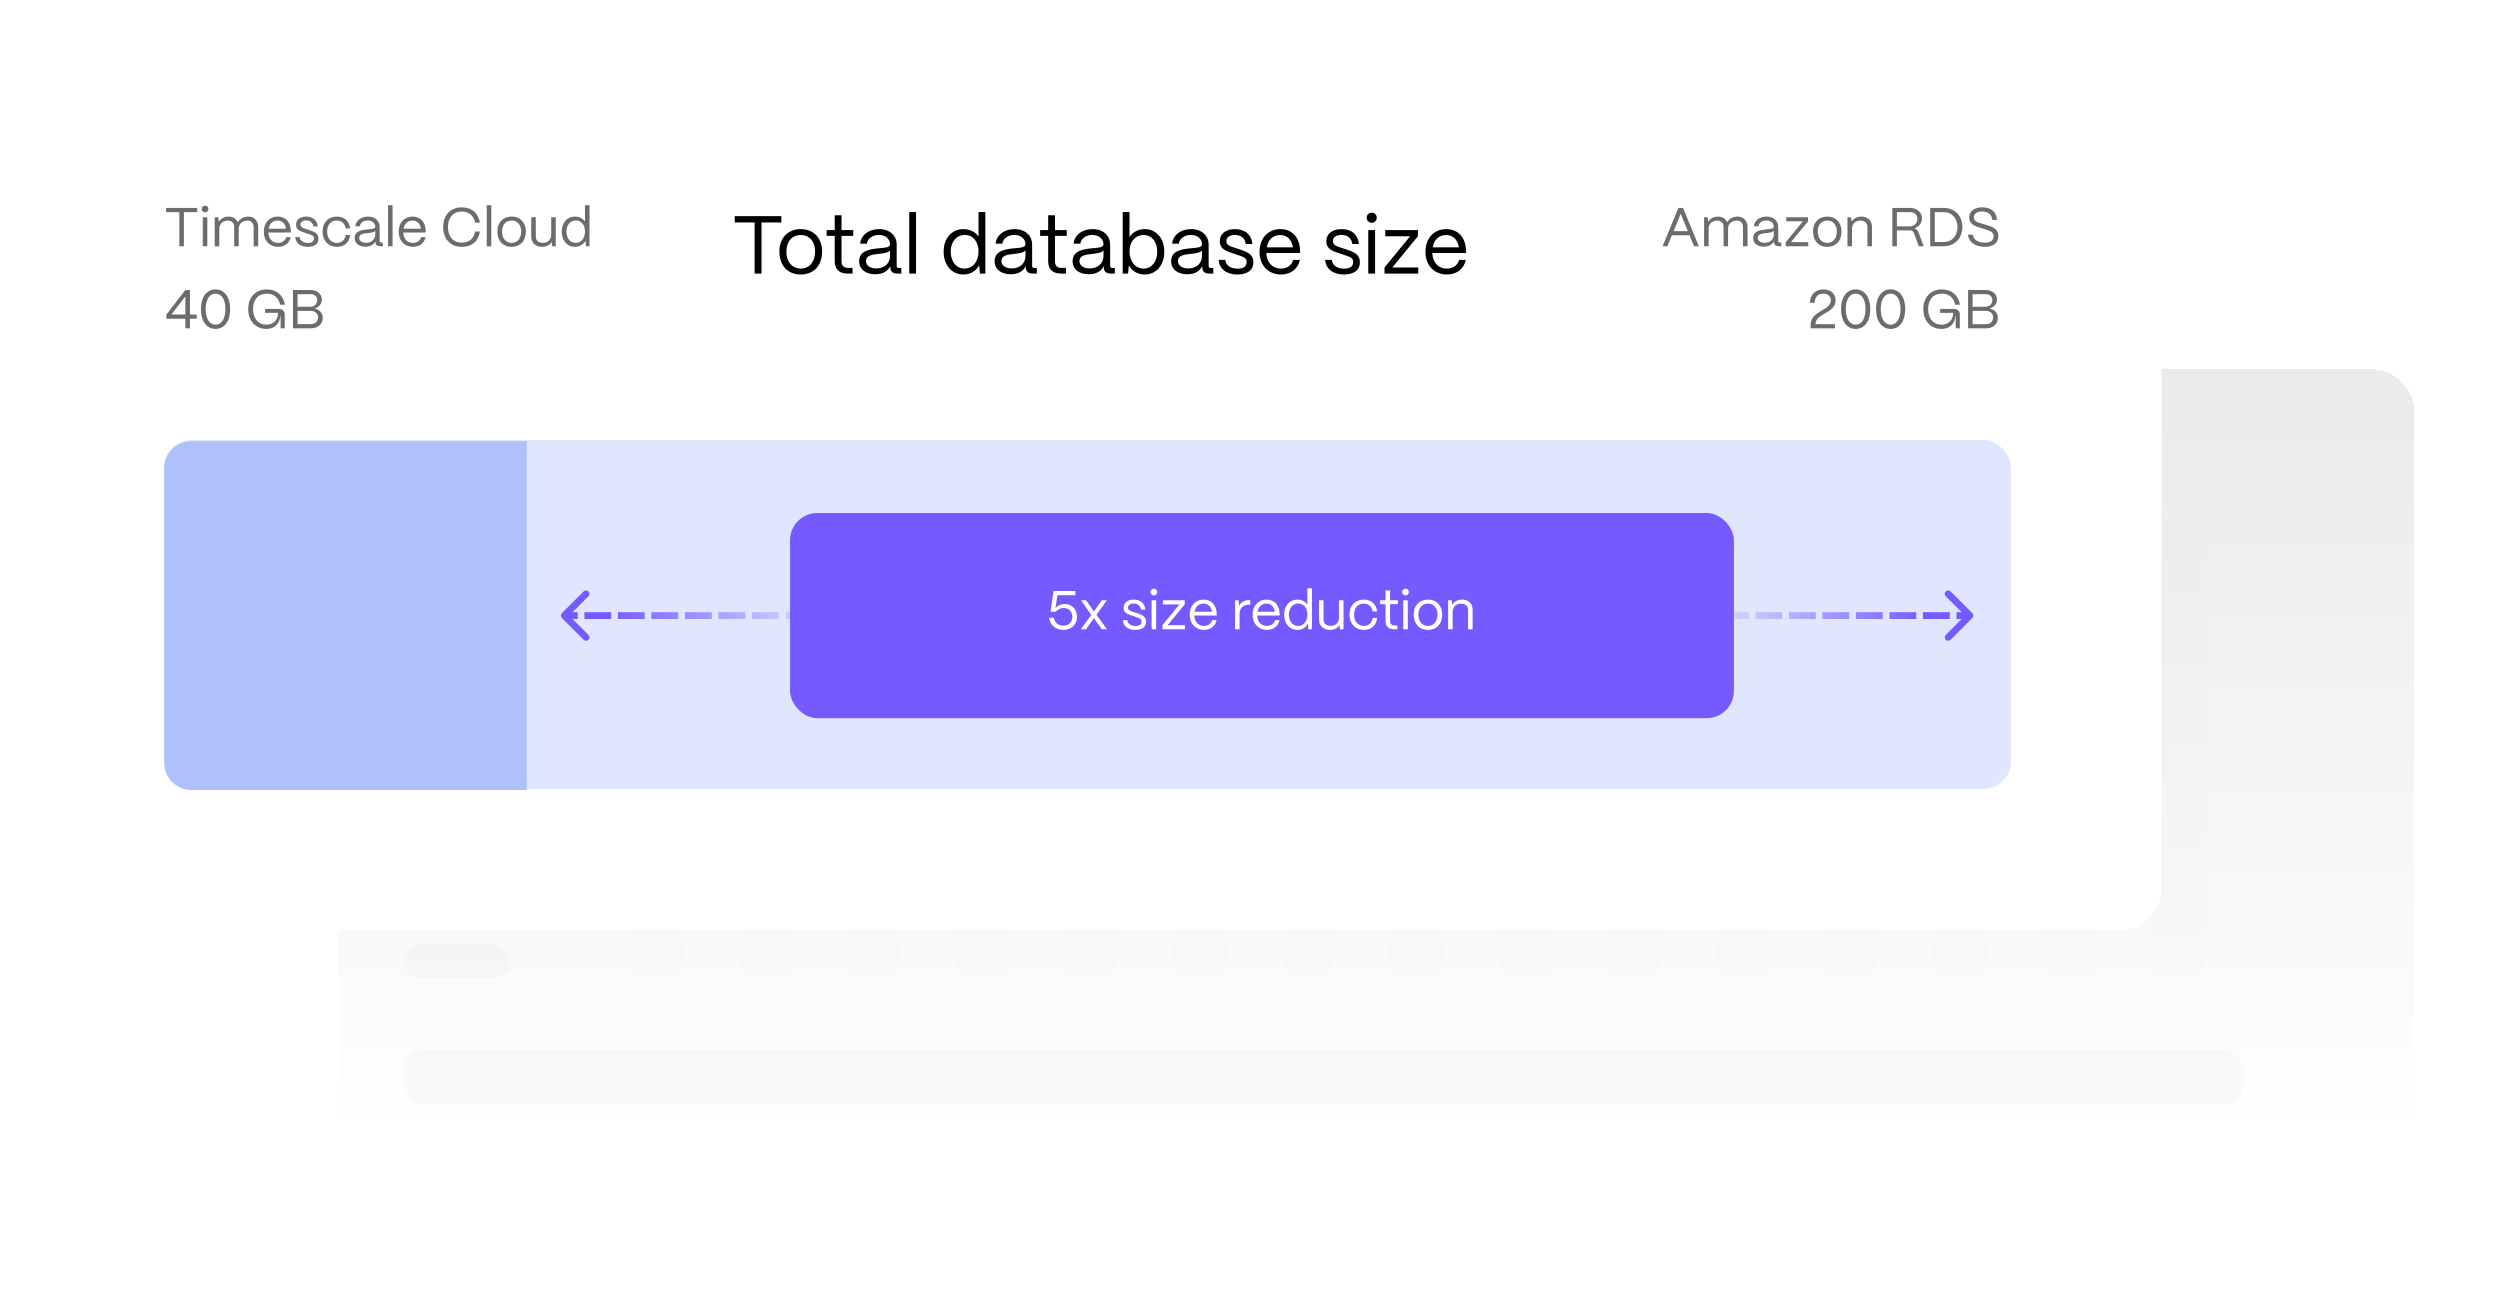 <svg width="731" height="380" viewBox="0 0 731 380" fill="none" xmlns="http://www.w3.org/2000/svg">
<g opacity="0.2">
<g filter="url(#filter0_d_9278_69119)">
<rect x="89" y="104" width="607" height="247" rx="12" fill="white"/>
</g>
<rect x="118" y="276" width="31" height="10" rx="5" fill="#E6E6E6"/>
<rect x="118" y="228" width="31" height="10" rx="5" fill="#E6E6E6"/>
<rect x="118" y="180" width="31" height="10" rx="5" fill="#E6E6E6"/>
<rect x="118" y="307" width="538" height="16" rx="6" fill="#E6E6E6"/>
<rect x="216" y="286" width="36" height="16" rx="6" transform="rotate(-90 216 286)" fill="#F5F5F5"/>
<rect x="343" y="286" width="118" height="16" rx="6" transform="rotate(-90 343 286)" fill="#F5F5F5"/>
<rect x="470" y="286" width="48" height="16" rx="6" transform="rotate(-90 470 286)" fill="#F5F5F5"/>
<rect x="184" y="286" width="48" height="16" rx="6" transform="rotate(-90 184 286)" fill="#F5F5F5"/>
<rect x="279" y="286" width="118" height="16" rx="6" transform="rotate(-90 279 286)" fill="#F5F5F5"/>
<rect x="406" y="286" width="118" height="16" rx="6" transform="rotate(-90 406 286)" fill="#F5F5F5"/>
<rect x="533" y="286" width="118" height="16" rx="6" transform="rotate(-90 533 286)" fill="#F5F5F5"/>
<rect x="597" y="286" width="118" height="16" rx="6" transform="rotate(-90 597 286)" fill="#F5F5F5"/>
<rect x="248" y="286" width="103" height="15" rx="6" transform="rotate(-90 248 286)" fill="#F5F5F5"/>
<rect x="375" y="286" width="41" height="15" rx="6" transform="rotate(-90 375 286)" fill="#F5F5F5"/>
<rect x="502" y="286" width="103" height="15" rx="6" transform="rotate(-90 502 286)" fill="#F5F5F5"/>
<rect x="311" y="286" width="66" height="16" rx="6" transform="rotate(-90 311 286)" fill="#F5F5F5"/>
<rect x="438" y="286" width="103" height="16" rx="6" transform="rotate(-90 438 286)" fill="#F5F5F5"/>
<rect x="565" y="286" width="134" height="16" rx="6" transform="rotate(-90 565 286)" fill="#F5F5F5"/>
<rect x="629" y="286" width="134" height="16" rx="6" transform="rotate(-90 629 286)" fill="#F5F5F5"/>
<g opacity="0.4" filter="url(#filter1_d_9278_69119)">
<rect x="696" y="351" width="607" height="247" rx="12" transform="rotate(180 696 351)" fill="url(#paint0_linear_9278_69119)" shape-rendering="crispEdges"/>
</g>
</g>
<g filter="url(#filter2_d_9278_69119)">
<rect x="15" y="21" width="607" height="247" rx="12" fill="white"/>
</g>
<rect opacity="0.4" x="48" y="128.663" width="540" height="102" rx="8" fill="#B0C0FB"/>
<path d="M48 137C48 132.582 51.582 129 56 129H154V231H56C51.582 231 48 227.418 48 223V137Z" fill="#B0C0FB"/>
<path d="M222.664 80H220.648V65.048H214.84V63.2H228.472V65.048H222.664V80ZM234.138 80.264C230.058 80.264 227.898 77.36 227.898 73.52C227.898 69.272 230.682 66.992 234.138 66.992C238.194 66.992 240.378 69.92 240.378 73.52C240.378 77.912 237.714 80.264 234.138 80.264ZM234.138 78.536C236.85 78.536 238.338 76.28 238.338 73.52C238.338 70.664 236.682 68.72 234.138 68.72C231.594 68.72 229.938 70.664 229.938 73.52C229.938 76.784 231.834 78.536 234.138 78.536ZM249.279 80H247.863C245.391 80 244.071 78.728 244.071 76.376V68.96H241.719V67.28H244.071V62.936H246.063V67.28H249.495V68.96H246.063V76.376C246.063 77.648 246.687 78.32 247.863 78.32H249.279V80ZM255.947 80.192C253.067 80.192 251.219 78.704 251.219 76.376C251.219 73.448 254.051 72.896 256.595 72.632C258.539 72.44 260.219 72.464 260.243 71.432C260.219 69.824 258.899 68.696 256.979 68.696C255.131 68.696 253.691 69.728 253.475 71.24H251.507C251.747 68.744 254.003 66.992 257.027 66.992C260.171 66.992 262.187 68.864 262.187 71.552V77.744C262.187 78.152 262.403 78.368 262.835 78.368H263.555V80H262.427C261.059 80 260.339 79.376 260.339 78.2V77.816C259.595 79.28 258.155 80.192 255.947 80.192ZM256.235 78.488C258.611 78.488 260.243 76.976 260.243 74.864V73.208C259.691 73.952 258.275 74.096 256.715 74.264C254.963 74.456 253.211 74.696 253.211 76.328C253.211 77.648 254.411 78.488 256.235 78.488ZM267.852 80H265.86V62H267.852V80ZM281.706 80.264C278.298 80.264 275.922 77.528 275.922 73.568C275.922 69.68 278.274 66.992 281.682 66.992C283.602 66.992 285.21 67.832 286.122 69.176V62H288.114V80H286.53L286.314 77.552C285.474 79.208 283.794 80.264 281.706 80.264ZM282.018 78.536C284.442 78.536 286.122 76.472 286.122 73.52C286.122 70.664 284.49 68.696 282.138 68.696C279.69 68.696 277.986 70.688 277.986 73.568C277.986 76.496 279.642 78.536 282.018 78.536ZM295.556 80.192C292.676 80.192 290.828 78.704 290.828 76.376C290.828 73.448 293.66 72.896 296.204 72.632C298.148 72.44 299.828 72.464 299.852 71.432C299.828 69.824 298.508 68.696 296.588 68.696C294.74 68.696 293.3 69.728 293.084 71.24H291.116C291.356 68.744 293.612 66.992 296.636 66.992C299.78 66.992 301.796 68.864 301.796 71.552V77.744C301.796 78.152 302.012 78.368 302.444 78.368H303.164V80H302.036C300.668 80 299.948 79.376 299.948 78.2V77.816C299.204 79.28 297.764 80.192 295.556 80.192ZM295.844 78.488C298.22 78.488 299.852 76.976 299.852 74.864V73.208C299.3 73.952 297.884 74.096 296.324 74.264C294.572 74.456 292.82 74.696 292.82 76.328C292.82 77.648 294.02 78.488 295.844 78.488ZM311.694 80H310.278C307.806 80 306.486 78.728 306.486 76.376V68.96H304.134V67.28H306.486V62.936H308.478V67.28H311.91V68.96H308.478V76.376C308.478 77.648 309.102 78.32 310.278 78.32H311.694V80ZM318.361 80.192C315.481 80.192 313.633 78.704 313.633 76.376C313.633 73.448 316.465 72.896 319.009 72.632C320.953 72.44 322.633 72.464 322.657 71.432C322.633 69.824 321.313 68.696 319.393 68.696C317.545 68.696 316.105 69.728 315.889 71.24H313.921C314.161 68.744 316.417 66.992 319.441 66.992C322.585 66.992 324.601 68.864 324.601 71.552V77.744C324.601 78.152 324.817 78.368 325.249 78.368H325.969V80H324.841C323.473 80 322.753 79.376 322.753 78.2V77.816C322.009 79.28 320.569 80.192 318.361 80.192ZM318.649 78.488C321.025 78.488 322.657 76.976 322.657 74.864V73.208C322.105 73.952 320.689 74.096 319.129 74.264C317.377 74.456 315.625 74.696 315.625 76.328C315.625 77.648 316.825 78.488 318.649 78.488ZM334.73 80.264C332.642 80.264 330.938 79.232 330.074 77.576L329.858 80H328.274V62H330.266V69.272C331.202 67.88 332.81 66.992 334.73 66.992C338.09 66.992 340.442 69.68 340.442 73.568C340.442 77.528 338.09 80.264 334.73 80.264ZM334.418 78.536C336.77 78.536 338.378 76.496 338.378 73.568C338.378 70.712 336.77 68.72 334.394 68.72C331.994 68.72 330.266 70.664 330.266 73.472C330.266 76.448 331.994 78.536 334.418 78.536ZM347.166 80.192C344.286 80.192 342.438 78.704 342.438 76.376C342.438 73.448 345.27 72.896 347.814 72.632C349.758 72.44 351.438 72.464 351.462 71.432C351.438 69.824 350.118 68.696 348.198 68.696C346.35 68.696 344.91 69.728 344.694 71.24H342.726C342.966 68.744 345.222 66.992 348.246 66.992C351.39 66.992 353.406 68.864 353.406 71.552V77.744C353.406 78.152 353.622 78.368 354.054 78.368H354.774V80H353.646C352.278 80 351.558 79.376 351.558 78.2V77.816C350.814 79.28 349.374 80.192 347.166 80.192ZM347.454 78.488C349.83 78.488 351.462 76.976 351.462 74.864V73.208C350.91 73.952 349.494 74.096 347.934 74.264C346.182 74.456 344.43 74.696 344.43 76.328C344.43 77.648 345.63 78.488 347.454 78.488ZM361.759 80.264C358.735 80.264 356.503 78.68 356.335 75.992H358.279C358.423 77.648 359.935 78.56 361.855 78.56C363.655 78.56 364.519 77.864 364.519 76.592C364.519 75.392 363.583 75.128 362.263 74.672L360.415 74.048C358.543 73.424 356.671 72.848 356.671 70.544C356.671 68.384 358.351 66.992 361.135 66.992C363.943 66.992 365.887 68.504 366.199 71.336H364.255C364.039 69.56 362.791 68.696 361.063 68.696C359.503 68.696 358.591 69.392 358.591 70.496C358.591 71.816 359.983 72.08 361.039 72.44L362.767 73.016C365.095 73.784 366.487 74.576 366.487 76.688C366.487 78.92 364.855 80.264 361.759 80.264ZM374.553 80.264C370.785 80.264 368.289 77.504 368.289 73.688C368.289 69.344 371.097 66.992 374.313 66.992C377.817 66.992 380.073 69.344 380.145 73.424V73.976H370.281C370.401 76.688 371.985 78.536 374.553 78.536C376.329 78.536 377.625 77.648 378.153 75.992H380.097C379.521 78.608 377.457 80.264 374.553 80.264ZM370.401 72.32H378.057C377.697 70.088 376.353 68.72 374.313 68.72C372.297 68.72 370.809 70.04 370.401 72.32ZM392.907 80.264C389.883 80.264 387.651 78.68 387.483 75.992H389.427C389.571 77.648 391.083 78.56 393.003 78.56C394.803 78.56 395.667 77.864 395.667 76.592C395.667 75.392 394.731 75.128 393.411 74.672L391.563 74.048C389.691 73.424 387.819 72.848 387.819 70.544C387.819 68.384 389.499 66.992 392.283 66.992C395.091 66.992 397.035 68.504 397.347 71.336H395.403C395.187 69.56 393.939 68.696 392.211 68.696C390.651 68.696 389.739 69.392 389.739 70.496C389.739 71.816 391.131 72.08 392.187 72.44L393.915 73.016C396.243 73.784 397.635 74.576 397.635 76.688C397.635 78.92 396.003 80.264 392.907 80.264ZM401.093 65.144C400.253 65.144 399.605 64.496 399.605 63.656C399.605 62.816 400.253 62.192 401.093 62.192C401.933 62.192 402.557 62.816 402.557 63.656C402.557 64.496 401.933 65.144 401.093 65.144ZM402.077 80H400.085V67.28H402.077V80ZM414.695 80H404.831V78.2L412.319 69.08H405.047V67.28H414.599V69.08L407.111 78.2H414.695V80ZM423.068 80.264C419.3 80.264 416.804 77.504 416.804 73.688C416.804 69.344 419.612 66.992 422.828 66.992C426.332 66.992 428.588 69.344 428.66 73.424V73.976H418.796C418.916 76.688 420.5 78.536 423.068 78.536C424.844 78.536 426.14 77.648 426.668 75.992H428.612C428.036 78.608 425.972 80.264 423.068 80.264ZM418.916 72.32H426.572C426.212 70.088 424.868 68.72 422.828 68.72C420.812 68.72 419.324 70.04 418.916 72.32Z" fill="black"/>
<path d="M53.776 72H52.432V62.032H48.56V60.8H57.648V62.032H53.776V72ZM59.963 62.096C59.403 62.096 58.971 61.664 58.971 61.104C58.971 60.544 59.403 60.128 59.963 60.128C60.523 60.128 60.939 60.544 60.939 61.104C60.939 61.664 60.523 62.096 59.963 62.096ZM60.619 72H59.291V63.52H60.619V72ZM64.119 72H62.791V63.52H63.847L63.975 64.832C64.551 63.92 65.655 63.328 66.871 63.328C68.151 63.328 69.111 63.984 69.543 65.008C70.087 64.016 71.255 63.328 72.551 63.328C74.343 63.328 75.495 64.592 75.495 66.32V72H74.167V66.368C74.167 65.232 73.463 64.496 72.327 64.496C70.743 64.496 69.815 65.552 69.799 66.848V72H68.487V66.368C68.487 65.232 67.783 64.496 66.647 64.496C65.063 64.496 64.135 65.552 64.119 66.848V72ZM81.316 72.176C78.804 72.176 77.14 70.336 77.14 67.792C77.14 64.896 79.012 63.328 81.156 63.328C83.492 63.328 84.996 64.896 85.044 67.616V67.984H78.468C78.548 69.792 79.604 71.024 81.316 71.024C82.5 71.024 83.364 70.432 83.716 69.328H85.012C84.628 71.072 83.252 72.176 81.316 72.176ZM78.548 66.88H83.652C83.412 65.392 82.516 64.48 81.156 64.48C79.812 64.48 78.82 65.36 78.548 66.88ZM89.959 72.176C87.943 72.176 86.455 71.12 86.343 69.328H87.639C87.735 70.432 88.743 71.04 90.023 71.04C91.223 71.04 91.799 70.576 91.799 69.728C91.799 68.928 91.175 68.752 90.295 68.448L89.063 68.032C87.815 67.616 86.567 67.232 86.567 65.696C86.567 64.256 87.687 63.328 89.543 63.328C91.415 63.328 92.711 64.336 92.919 66.224H91.623C91.479 65.04 90.647 64.464 89.495 64.464C88.455 64.464 87.847 64.928 87.847 65.664C87.847 66.544 88.775 66.72 89.479 66.96L90.631 67.344C92.183 67.856 93.111 68.384 93.111 69.792C93.111 71.28 92.023 72.176 89.959 72.176ZM98.536 72.176C95.784 72.176 94.312 70.16 94.312 67.712C94.312 64.864 96.184 63.328 98.488 63.328C100.616 63.328 102.136 64.608 102.376 66.784H101.08C100.856 65.376 99.88 64.48 98.456 64.48C96.776 64.48 95.656 65.712 95.656 67.712C95.656 69.872 96.968 71.024 98.552 71.024C99.912 71.024 100.84 70.16 101.08 68.688H102.376C102.136 70.88 100.728 72.176 98.536 72.176ZM106.855 72.128C104.935 72.128 103.703 71.136 103.703 69.584C103.703 67.632 105.591 67.264 107.287 67.088C108.583 66.96 109.703 66.976 109.719 66.288C109.703 65.216 108.823 64.464 107.543 64.464C106.311 64.464 105.351 65.152 105.207 66.16H103.895C104.055 64.496 105.559 63.328 107.575 63.328C109.671 63.328 111.015 64.576 111.015 66.368V70.496C111.015 70.768 111.159 70.912 111.447 70.912H111.927V72H111.175C110.263 72 109.783 71.584 109.783 70.8V70.544C109.287 71.52 108.327 72.128 106.855 72.128ZM107.047 70.992C108.631 70.992 109.719 69.984 109.719 68.576V67.472C109.351 67.968 108.407 68.064 107.367 68.176C106.199 68.304 105.031 68.464 105.031 69.552C105.031 70.432 105.831 70.992 107.047 70.992ZM114.792 72H113.464V60H114.792V72ZM120.754 72.176C118.242 72.176 116.578 70.336 116.578 67.792C116.578 64.896 118.45 63.328 120.594 63.328C122.93 63.328 124.434 64.896 124.482 67.616V67.984H117.906C117.986 69.792 119.042 71.024 120.754 71.024C121.938 71.024 122.802 70.432 123.154 69.328H124.45C124.066 71.072 122.69 72.176 120.754 72.176ZM117.986 66.88H123.09C122.85 65.392 121.954 64.48 120.594 64.48C119.25 64.48 118.258 65.36 117.986 66.88ZM135.054 72.176C131.614 72.176 129.582 69.76 129.582 66.368C129.582 63.04 131.614 60.624 135.054 60.624C137.902 60.624 139.854 62.288 140.334 65.104H138.942C138.526 63.056 137.086 61.856 135.054 61.856C132.542 61.856 130.99 63.6 130.99 66.368C130.99 69.232 132.542 70.944 135.054 70.944C137.15 70.944 138.51 69.808 138.942 67.696H140.334C139.838 70.608 137.982 72.176 135.054 72.176ZM143.652 72H142.324V60H143.652V72ZM149.597 72.176C146.877 72.176 145.437 70.24 145.437 67.68C145.437 64.848 147.293 63.328 149.597 63.328C152.301 63.328 153.757 65.28 153.757 67.68C153.757 70.608 151.981 72.176 149.597 72.176ZM149.597 71.024C151.405 71.024 152.397 69.52 152.397 67.68C152.397 65.776 151.293 64.48 149.597 64.48C147.901 64.48 146.797 65.776 146.797 67.68C146.797 69.856 148.061 71.024 149.597 71.024ZM158.582 72.176C156.518 72.176 155.334 70.912 155.334 69.184V63.52H156.662V69.136C156.662 70.352 157.51 71.008 158.71 71.008C160.294 71.008 161.158 69.952 161.174 68.672V63.52H162.502V72H161.446L161.334 70.72C160.774 71.68 159.75 72.176 158.582 72.176ZM168.106 72.176C165.834 72.176 164.25 70.352 164.25 67.712C164.25 65.12 165.818 63.328 168.09 63.328C169.37 63.328 170.442 63.888 171.05 64.784V60H172.378V72H171.322L171.178 70.368C170.618 71.472 169.498 72.176 168.106 72.176ZM168.314 71.024C169.93 71.024 171.05 69.648 171.05 67.68C171.05 65.776 169.962 64.464 168.394 64.464C166.762 64.464 165.626 65.792 165.626 67.712C165.626 69.664 166.73 71.024 168.314 71.024ZM55.536 96H54.192V93.2H48.64V92L54.176 84.8H55.536V91.968H57.504V93.2H55.536V96ZM54.192 86.672L50.112 91.968H54.192V86.672ZM63.026 96.176C60.418 96.176 58.754 93.904 58.754 90.368C58.754 86.864 60.418 84.624 63.026 84.624C65.634 84.624 67.298 86.864 67.298 90.368C67.298 93.904 65.634 96.176 63.026 96.176ZM63.026 94.944C64.786 94.944 65.922 93.152 65.922 90.368C65.922 87.616 64.786 85.856 63.026 85.856C61.266 85.856 60.13 87.616 60.13 90.368C60.13 93.152 61.266 94.944 63.026 94.944ZM77.878 96.176C74.79 96.176 72.582 93.904 72.582 90.368C72.582 87.04 74.614 84.624 78.022 84.624C80.87 84.624 82.838 86.352 83.302 89.104H81.91C81.494 87.056 80.07 85.856 78.022 85.856C75.542 85.856 73.99 87.568 73.99 90.368C73.99 93.2 75.574 94.944 77.878 94.944C79.974 94.944 81.302 93.52 81.302 91.488H77.526V90.336H81.462C82.63 90.336 83.254 90.928 83.254 92.016V96H82.054V92.176H82.022C81.814 94.64 80.358 96.176 77.878 96.176ZM90.936 96H85.672V84.8H90.808C92.76 84.8 94.121 85.952 94.121 87.616C94.121 88.816 93.272 89.808 91.96 90.224C93.416 90.512 94.376 91.568 94.376 92.944C94.376 94.752 92.969 96 90.936 96ZM87.001 86.032V89.696H90.728C91.928 89.696 92.76 88.896 92.76 87.76C92.76 86.736 92.008 86.032 90.936 86.032H87.001ZM87.001 90.896V94.768H91.081C92.201 94.768 92.984 93.968 92.984 92.8C92.984 91.552 92.008 90.896 90.808 90.896H87.001Z" fill="#6C6C6C"/>
<path d="M487.543 72H486.151L490.759 60.8H492.119L496.743 72H495.351L494.039 68.8H488.855L487.543 72ZM491.447 62.512L489.367 67.584H493.527L491.447 62.512ZM499.604 72H498.276V63.52H499.332L499.46 64.832C500.036 63.92 501.14 63.328 502.356 63.328C503.636 63.328 504.596 63.984 505.028 65.008C505.572 64.016 506.74 63.328 508.036 63.328C509.828 63.328 510.98 64.592 510.98 66.32V72H509.652V66.368C509.652 65.232 508.948 64.496 507.812 64.496C506.227 64.496 505.3 65.552 505.284 66.848V72H503.972V66.368C503.972 65.232 503.268 64.496 502.132 64.496C500.548 64.496 499.62 65.552 499.604 66.848V72ZM515.793 72.128C513.873 72.128 512.641 71.136 512.641 69.584C512.641 67.632 514.529 67.264 516.225 67.088C517.521 66.96 518.641 66.976 518.657 66.288C518.641 65.216 517.761 64.464 516.481 64.464C515.249 64.464 514.289 65.152 514.145 66.16H512.833C512.993 64.496 514.497 63.328 516.513 63.328C518.609 63.328 519.953 64.576 519.953 66.368V70.496C519.953 70.768 520.097 70.912 520.385 70.912H520.865V72H520.113C519.201 72 518.721 71.584 518.721 70.8V70.544C518.225 71.52 517.265 72.128 515.793 72.128ZM515.985 70.992C517.569 70.992 518.657 69.984 518.657 68.576V67.472C518.289 67.968 517.345 68.064 516.305 68.176C515.137 68.304 513.969 68.464 513.969 69.552C513.969 70.432 514.769 70.992 515.985 70.992ZM528.734 72H522.158V70.8L527.15 64.72H522.302V63.52H528.67V64.72L523.678 70.8H528.734V72ZM534.3 72.176C531.58 72.176 530.14 70.24 530.14 67.68C530.14 64.848 531.996 63.328 534.3 63.328C537.004 63.328 538.46 65.28 538.46 67.68C538.46 70.608 536.684 72.176 534.3 72.176ZM534.3 71.024C536.108 71.024 537.1 69.52 537.1 67.68C537.1 65.776 535.996 64.48 534.3 64.48C532.604 64.48 531.5 65.776 531.5 67.68C531.5 69.856 532.764 71.024 534.3 71.024ZM541.525 72H540.197V63.52H541.253L541.381 64.816C541.957 63.92 543.061 63.328 544.325 63.328C546.149 63.328 547.365 64.512 547.365 66.384V72H546.037V66.432C546.037 65.248 545.269 64.496 543.989 64.496C542.469 64.496 541.541 65.552 541.525 66.848V72ZM554.657 72H553.313V60.8H558.417C560.529 60.8 561.985 62.064 561.985 63.888C561.985 65.216 561.089 66.336 559.729 66.768C560.321 66.928 560.737 67.312 560.945 67.872L562.497 72H561.057L559.617 68.112C559.441 67.632 559.057 67.376 558.529 67.376H554.657V72ZM554.657 62.032V66.176H558.481C559.873 66.176 560.625 65.216 560.625 64.016C560.625 62.704 559.697 62.032 558.481 62.032H554.657ZM568.343 72H564.391V60.8H568.343C571.559 60.8 573.799 63.072 573.799 66.336C573.799 69.68 571.559 72 568.343 72ZM565.735 62.032V70.768H568.423C570.743 70.768 572.375 68.944 572.375 66.336C572.375 63.92 570.743 62.032 568.423 62.032H565.735ZM580.337 72.176C577.521 72.176 575.585 70.72 575.441 68.608H576.849C577.009 70.048 578.369 70.96 580.337 70.96C582.049 70.96 582.945 70.256 582.945 69.088C582.945 67.952 581.953 67.52 580.881 67.184L578.945 66.576C578.049 66.288 575.793 65.808 575.793 63.616C575.793 61.808 577.281 60.624 579.601 60.624C582.161 60.624 583.745 61.92 583.921 64.304H582.529C582.417 62.72 581.313 61.84 579.537 61.84C578.129 61.84 577.137 62.48 577.137 63.552C577.137 64.784 578.417 65.04 579.377 65.344L581.185 65.904C582.609 66.352 584.321 66.912 584.321 69.024C584.321 70.992 582.817 72.176 580.337 72.176ZM536.727 87.84C536.727 91.68 530.855 91.52 530.855 94.768H536.567V96H529.431V94.944C529.431 90.832 535.335 90.88 535.335 87.84C535.335 86.656 534.503 85.856 533.159 85.856C531.751 85.856 530.631 86.736 530.599 88.544H529.191C529.319 85.984 530.999 84.624 533.175 84.624C535.319 84.624 536.727 85.92 536.727 87.84ZM542.589 96.176C539.981 96.176 538.317 93.904 538.317 90.368C538.317 86.864 539.981 84.624 542.589 84.624C545.197 84.624 546.861 86.864 546.861 90.368C546.861 93.904 545.197 96.176 542.589 96.176ZM542.589 94.944C544.349 94.944 545.485 93.152 545.485 90.368C545.485 87.616 544.349 85.856 542.589 85.856C540.829 85.856 539.693 87.616 539.693 90.368C539.693 93.152 540.829 94.944 542.589 94.944ZM552.823 96.176C550.215 96.176 548.551 93.904 548.551 90.368C548.551 86.864 550.215 84.624 552.823 84.624C555.431 84.624 557.095 86.864 557.095 90.368C557.095 93.904 555.431 96.176 552.823 96.176ZM552.823 94.944C554.583 94.944 555.719 93.152 555.719 90.368C555.719 87.616 554.583 85.856 552.823 85.856C551.063 85.856 549.927 87.616 549.927 90.368C549.927 93.152 551.063 94.944 552.823 94.944ZM567.675 96.176C564.587 96.176 562.379 93.904 562.379 90.368C562.379 87.04 564.411 84.624 567.819 84.624C570.667 84.624 572.635 86.352 573.099 89.104H571.707C571.291 87.056 569.867 85.856 567.819 85.856C565.339 85.856 563.787 87.568 563.787 90.368C563.787 93.2 565.371 94.944 567.675 94.944C569.771 94.944 571.099 93.52 571.099 91.488H567.323V90.336H571.259C572.427 90.336 573.051 90.928 573.051 92.016V96H571.851V92.176H571.819C571.611 94.64 570.155 96.176 567.675 96.176ZM580.733 96H575.469V84.8H580.605C582.557 84.8 583.917 85.952 583.917 87.616C583.917 88.816 583.069 89.808 581.757 90.224C583.213 90.512 584.173 91.568 584.173 92.944C584.173 94.752 582.765 96 580.733 96ZM576.797 86.032V89.696H580.525C581.725 89.696 582.557 88.896 582.557 87.76C582.557 86.736 581.805 86.032 580.733 86.032H576.797ZM576.797 90.896V94.768H580.877C581.997 94.768 582.781 93.968 582.781 92.8C582.781 91.552 581.805 90.896 580.605 90.896H576.797Z" fill="#6C6C6C"/>
<rect x="231" y="150" width="276" height="60" rx="8" fill="#755BFF"/>
<path d="M310.912 184.176C308.672 184.176 307.024 182.8 306.784 180.624H308.176C308.352 182.048 309.44 182.944 310.912 182.944C312.496 182.944 313.552 181.888 313.552 180.352C313.552 178.832 312.496 177.776 310.976 177.776C310.128 177.776 309.376 178.112 308.656 178.88H307.168L308.08 172.8H314.432V174.032H309.2L308.624 177.808C309.312 177.056 310.224 176.624 311.328 176.624C313.424 176.624 314.912 178.16 314.912 180.336C314.912 182.608 313.296 184.176 310.912 184.176ZM317.545 184H316.041L319.113 179.792L316.073 175.52H317.561L319.865 178.8L322.153 175.52H323.641L320.601 179.776L323.673 184H322.169L319.865 180.736L317.545 184ZM331.944 184.176C329.928 184.176 328.44 183.12 328.328 181.328H329.624C329.72 182.432 330.728 183.04 332.008 183.04C333.208 183.04 333.784 182.576 333.784 181.728C333.784 180.928 333.16 180.752 332.28 180.448L331.048 180.032C329.799 179.616 328.552 179.232 328.552 177.696C328.552 176.256 329.672 175.328 331.528 175.328C333.4 175.328 334.696 176.336 334.904 178.224H333.608C333.464 177.04 332.632 176.464 331.48 176.464C330.44 176.464 329.832 176.928 329.832 177.664C329.832 178.544 330.76 178.72 331.464 178.96L332.616 179.344C334.168 179.856 335.096 180.384 335.096 181.792C335.096 183.28 334.008 184.176 331.944 184.176ZM337.401 174.096C336.841 174.096 336.409 173.664 336.409 173.104C336.409 172.544 336.841 172.128 337.401 172.128C337.961 172.128 338.377 172.544 338.377 173.104C338.377 173.664 337.961 174.096 337.401 174.096ZM338.057 184H336.729V175.52H338.057V184ZM346.469 184H339.893V182.8L344.885 176.72H340.037V175.52H346.405V176.72L341.413 182.8H346.469V184ZM352.051 184.176C349.539 184.176 347.875 182.336 347.875 179.792C347.875 176.896 349.747 175.328 351.891 175.328C354.227 175.328 355.731 176.896 355.779 179.616V179.984H349.203C349.283 181.792 350.339 183.024 352.051 183.024C353.235 183.024 354.099 182.432 354.451 181.328H355.747C355.363 183.072 353.987 184.176 352.051 184.176ZM349.283 178.88H354.387C354.147 177.392 353.251 176.48 351.891 176.48C350.547 176.48 349.555 177.36 349.283 178.88ZM362.447 184H361.119V175.52H362.175L362.335 177.136C362.879 176.048 363.871 175.472 365.279 175.472H365.567V176.784H365.279C363.487 176.784 362.447 177.808 362.447 179.552V184ZM370.441 184.176C367.929 184.176 366.265 182.336 366.265 179.792C366.265 176.896 368.137 175.328 370.281 175.328C372.617 175.328 374.121 176.896 374.169 179.616V179.984H367.593C367.673 181.792 368.729 183.024 370.441 183.024C371.625 183.024 372.489 182.432 372.841 181.328H374.137C373.753 183.072 372.377 184.176 370.441 184.176ZM367.673 178.88H372.777C372.537 177.392 371.641 176.48 370.281 176.48C368.937 176.48 367.945 177.36 367.673 178.88ZM379.34 184.176C377.068 184.176 375.484 182.352 375.484 179.712C375.484 177.12 377.052 175.328 379.324 175.328C380.604 175.328 381.676 175.888 382.284 176.784V172H383.612V184H382.556L382.412 182.368C381.852 183.472 380.732 184.176 379.34 184.176ZM379.548 183.024C381.164 183.024 382.284 181.648 382.284 179.68C382.284 177.776 381.196 176.464 379.628 176.464C377.996 176.464 376.86 177.792 376.86 179.712C376.86 181.664 377.964 183.024 379.548 183.024ZM388.926 184.176C386.862 184.176 385.678 182.912 385.678 181.184V175.52H387.006V181.136C387.006 182.352 387.854 183.008 389.054 183.008C390.638 183.008 391.502 181.952 391.518 180.672V175.52H392.846V184H391.79L391.678 182.72C391.118 183.68 390.094 184.176 388.926 184.176ZM398.818 184.176C396.066 184.176 394.594 182.16 394.594 179.712C394.594 176.864 396.466 175.328 398.77 175.328C400.898 175.328 402.418 176.608 402.658 178.784H401.362C401.138 177.376 400.162 176.48 398.738 176.48C397.058 176.48 395.938 177.712 395.938 179.712C395.938 181.872 397.25 183.024 398.834 183.024C400.194 183.024 401.122 182.16 401.362 180.688H402.658C402.418 182.88 401.01 184.176 398.818 184.176ZM408.598 184H407.654C406.006 184 405.126 183.152 405.126 181.584V176.64H403.558V175.52H405.126V172.624H406.454V175.52H408.742V176.64H406.454V181.584C406.454 182.432 406.87 182.88 407.654 182.88H408.598V184ZM410.979 174.096C410.419 174.096 409.987 173.664 409.987 173.104C409.987 172.544 410.419 172.128 410.979 172.128C411.539 172.128 411.955 172.544 411.955 173.104C411.955 173.664 411.539 174.096 410.979 174.096ZM411.635 184H410.307V175.52H411.635V184ZM417.535 184.176C414.815 184.176 413.375 182.24 413.375 179.68C413.375 176.848 415.231 175.328 417.535 175.328C420.239 175.328 421.695 177.28 421.695 179.68C421.695 182.608 419.919 184.176 417.535 184.176ZM417.535 183.024C419.343 183.024 420.335 181.52 420.335 179.68C420.335 177.776 419.231 176.48 417.535 176.48C415.839 176.48 414.735 177.776 414.735 179.68C414.735 181.856 415.999 183.024 417.535 183.024ZM424.76 184H423.432V175.52H424.488L424.616 176.816C425.192 175.92 426.296 175.328 427.56 175.328C429.384 175.328 430.6 176.512 430.6 178.384V184H429.272V178.432C429.272 177.248 428.504 176.496 427.224 176.496C425.704 176.496 424.776 177.552 424.76 178.848V184Z" fill="white"/>
<path d="M576.707 180.707C577.098 180.317 577.098 179.683 576.707 179.293L570.343 172.929C569.953 172.538 569.319 172.538 568.929 172.929C568.538 173.319 568.538 173.953 568.929 174.343L574.586 180L568.929 185.657C568.538 186.047 568.538 186.681 568.929 187.071C569.319 187.462 569.953 187.462 570.343 187.071L576.707 180.707ZM576 179L572.08 179L572.08 181L576 181L576 179ZM570.12 179L562.28 179L562.28 181L570.12 181L570.12 179ZM560.32 179L552.48 179L552.48 181L560.32 181L560.32 179ZM550.52 179L542.68 179L542.68 181L550.52 181L550.52 179ZM540.72 179L532.88 179L532.88 181L540.72 181L540.72 179ZM530.92 179L523.08 179L523.08 181L530.92 181L530.92 179ZM521.12 179L513.28 179L513.28 181L521.12 181L521.12 179ZM511.32 179L503.48 179L503.48 181L511.32 181L511.32 179ZM501.52 179L493.68 179L493.68 181L501.52 181L501.52 179ZM491.72 179L483.88 179L483.88 181L491.72 181L491.72 179ZM481.92 179L478 179L478 181L481.92 181L481.92 179Z" fill="url(#paint1_linear_9278_69119)"/>
<path d="M164.293 179.293C163.902 179.683 163.902 180.317 164.293 180.707L170.657 187.071C171.047 187.462 171.681 187.462 172.071 187.071C172.462 186.681 172.462 186.047 172.071 185.657L166.414 180L172.071 174.343C172.462 173.953 172.462 173.319 172.071 172.929C171.681 172.538 171.047 172.538 170.657 172.929L164.293 179.293ZM165 181L168.92 181L168.92 179L165 179L165 181ZM170.88 181L178.72 181L178.72 179L170.88 179L170.88 181ZM180.68 181L188.52 181L188.52 179L180.68 179L180.68 181ZM190.48 181L198.32 181L198.32 179L190.48 179L190.48 181ZM200.28 181L208.12 181L208.12 179L200.28 179L200.28 181ZM210.08 181L217.92 181L217.92 179L210.08 179L210.08 181ZM219.88 181L227.72 181L227.72 179L219.88 179L219.88 181ZM229.68 181L237.52 181L237.52 179L229.68 179L229.68 181ZM239.48 181L247.32 181L247.32 179L239.48 179L239.48 181ZM249.28 181L257.12 181L257.12 179L249.28 179L249.28 181ZM259.08 181L263 181L263 179L259.08 179L259.08 181Z" fill="url(#paint2_linear_9278_69119)"/>
<defs>
<filter id="filter0_d_9278_69119" x="74" y="83" width="657" height="297" filterUnits="userSpaceOnUse" color-interpolation-filters="sRGB">
<feFlood flood-opacity="0" result="BackgroundImageFix"/>
<feColorMatrix in="SourceAlpha" type="matrix" values="0 0 0 0 0 0 0 0 0 0 0 0 0 0 0 0 0 0 127 0" result="hardAlpha"/>
<feOffset dx="10" dy="4"/>
<feGaussianBlur stdDeviation="12.5"/>
<feComposite in2="hardAlpha" operator="out"/>
<feColorMatrix type="matrix" values="0 0 0 0 0 0 0 0 0 0 0 0 0 0 0 0 0 0 0.1 0"/>
<feBlend mode="normal" in2="BackgroundImageFix" result="effect1_dropShadow_9278_69119"/>
<feBlend mode="normal" in="SourceGraphic" in2="effect1_dropShadow_9278_69119" result="shape"/>
</filter>
<filter id="filter1_d_9278_69119" x="74" y="83" width="657" height="297" filterUnits="userSpaceOnUse" color-interpolation-filters="sRGB">
<feFlood flood-opacity="0" result="BackgroundImageFix"/>
<feColorMatrix in="SourceAlpha" type="matrix" values="0 0 0 0 0 0 0 0 0 0 0 0 0 0 0 0 0 0 127 0" result="hardAlpha"/>
<feOffset dx="10" dy="4"/>
<feGaussianBlur stdDeviation="12.5"/>
<feComposite in2="hardAlpha" operator="out"/>
<feColorMatrix type="matrix" values="0 0 0 0 0 0 0 0 0 0 0 0 0 0 0 0 0 0 0.1 0"/>
<feBlend mode="normal" in2="BackgroundImageFix" result="effect1_dropShadow_9278_69119"/>
<feBlend mode="normal" in="SourceGraphic" in2="effect1_dropShadow_9278_69119" result="shape"/>
</filter>
<filter id="filter2_d_9278_69119" x="0" y="0" width="657" height="297" filterUnits="userSpaceOnUse" color-interpolation-filters="sRGB">
<feFlood flood-opacity="0" result="BackgroundImageFix"/>
<feColorMatrix in="SourceAlpha" type="matrix" values="0 0 0 0 0 0 0 0 0 0 0 0 0 0 0 0 0 0 127 0" result="hardAlpha"/>
<feOffset dx="10" dy="4"/>
<feGaussianBlur stdDeviation="12.5"/>
<feComposite in2="hardAlpha" operator="out"/>
<feColorMatrix type="matrix" values="0 0 0 0 0 0 0 0 0 0 0 0 0 0 0 0 0 0 0.1 0"/>
<feBlend mode="normal" in2="BackgroundImageFix" result="effect1_dropShadow_9278_69119"/>
<feBlend mode="normal" in="SourceGraphic" in2="effect1_dropShadow_9278_69119" result="shape"/>
</filter>
<linearGradient id="paint0_linear_9278_69119" x1="999.5" y1="588.204" x2="999.5" y2="373.537" gradientUnits="userSpaceOnUse">
<stop/>
<stop offset="1" stop-opacity="0"/>
</linearGradient>
<linearGradient id="paint1_linear_9278_69119" x1="563.5" y1="180" x2="497.5" y2="180" gradientUnits="userSpaceOnUse">
<stop stop-color="#755BFF"/>
<stop offset="1" stop-color="#755BFF" stop-opacity="0"/>
</linearGradient>
<linearGradient id="paint2_linear_9278_69119" x1="177.5" y1="180" x2="243.5" y2="180" gradientUnits="userSpaceOnUse">
<stop stop-color="#755BFF"/>
<stop offset="1" stop-color="#755BFF" stop-opacity="0"/>
</linearGradient>
</defs>
</svg>
